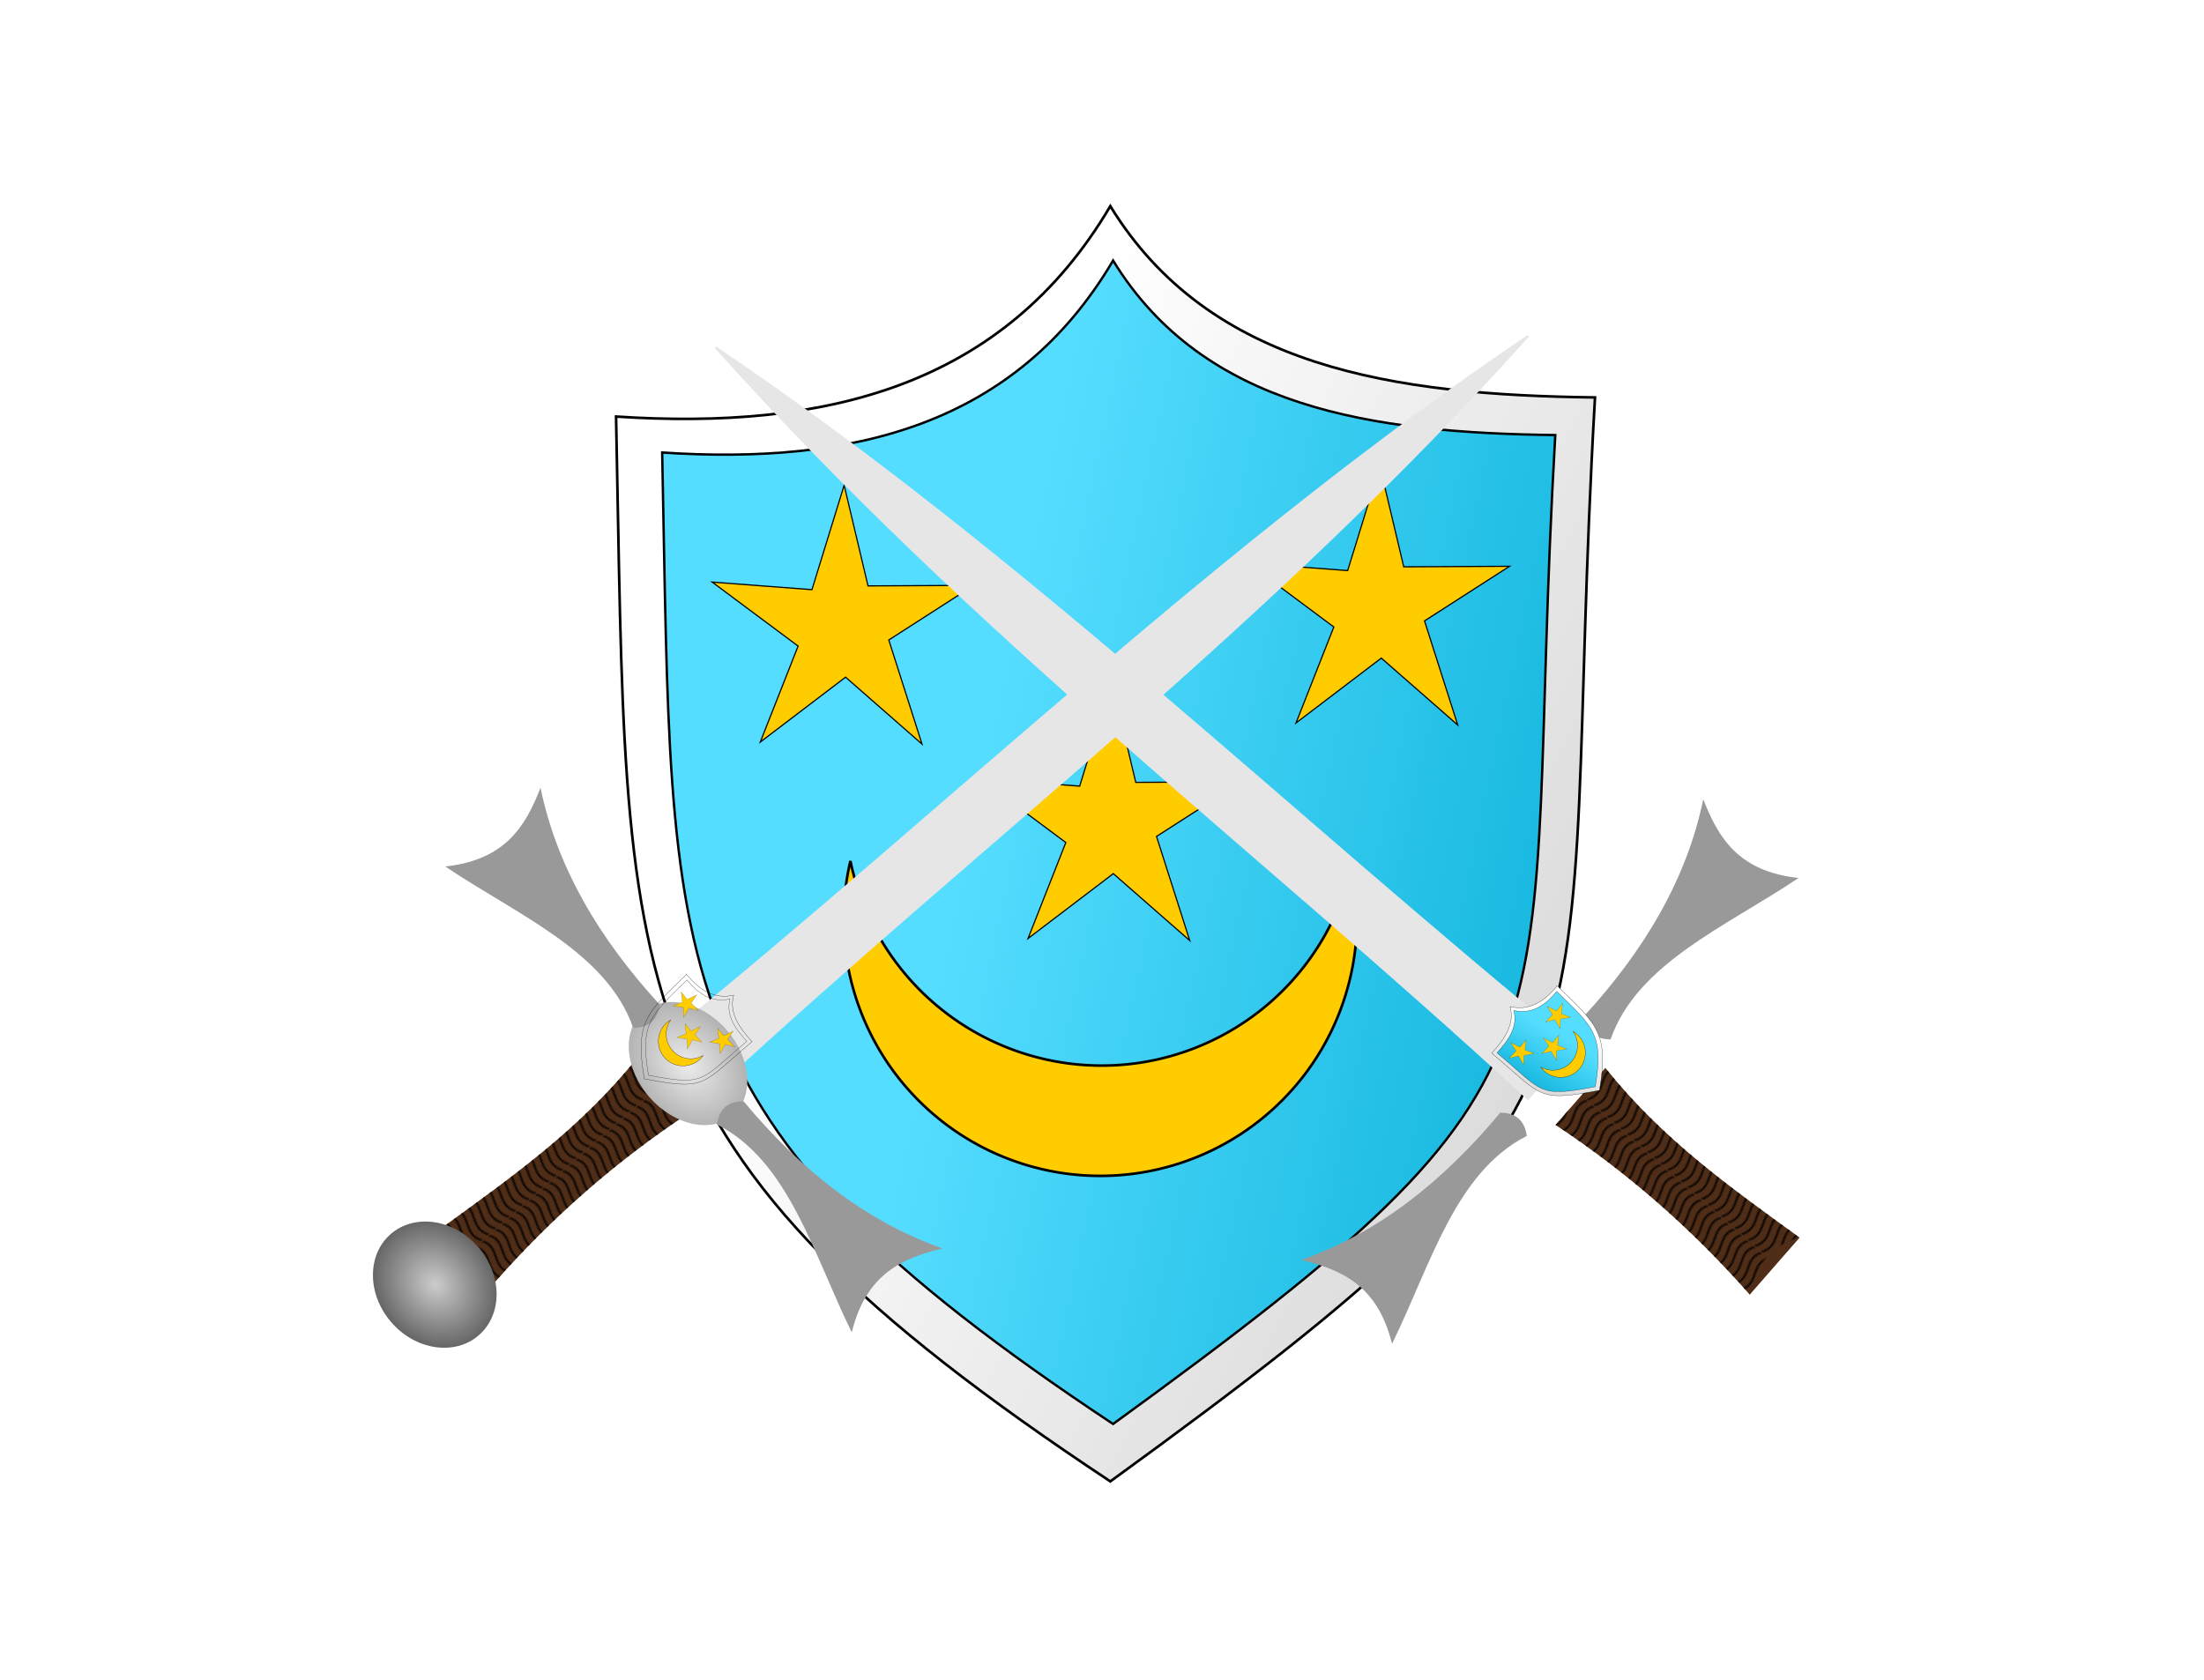 <?xml version="1.0" encoding="UTF-8"?>
<svg width="207.34mm" height="158.1mm" version="1.1" viewBox="0 0 734.67 560.18" xmlns="http://www.w3.org/2000/svg" xmlns:xlink="http://www.w3.org/1999/xlink">
<defs>
<linearGradient id="h">
<stop stop-color="#00aad4" offset="0"/>
<stop stop-color="#5df" offset="1"/>
</linearGradient>
<linearGradient id="i">
<stop stop-color="#fff" offset="0"/>
<stop stop-color="#ccc" offset="1"/>
</linearGradient>
<linearGradient id="g">
<stop stop-color="#ccc" offset="0"/>
<stop stop-color="#666" offset="1"/>
</linearGradient>
<pattern id="f" xlink:href="#n" patternTransform="matrix(.888 0 0 1 117.98 -40.285)"/>
<pattern id="n" width="30.066" height="5.181" patternUnits="userSpaceOnUse">
<path d="m7.597 0.061c-2.518-0.248-4.941 0.241-7.607 1.727v1.273c2.783-1.63 5.183-2.009 7.482-1.781 2.298 0.228 4.497 1.081 6.781 1.938 4.567 1.713 9.551 3.458 15.813-0.157l-4e-3 -1.273c-6.44 3.709-10.816 1.982-15.371 0.273-2.278-0.854-4.576-1.75-7.094-2z"/>
</pattern>
<linearGradient id="j">
<stop stop-color="#ececec" offset="0"/>
<stop stop-color="#b3b3b3" offset="1"/>
</linearGradient>
<radialGradient id="d" cx="366.26" cy="653.15" r="38.397" gradientTransform="matrix(.598 0 0 .449 119.7 268.79)" gradientUnits="userSpaceOnUse" xlink:href="#j"/>
<radialGradient id="c" cx="148.19" cy="662.68" r="42.938" gradientTransform="matrix(1 0 0 .907 2.446 56.214)" gradientUnits="userSpaceOnUse" xlink:href="#g"/>
<filter id="l" color-interpolation-filters="sRGB">
<feFlood flood-color="rgb(0,0,0)" flood-opacity=".498" result="flood"/>
<feComposite in="flood" in2="SourceGraphic" operator="in" result="composite1"/>
<feGaussianBlur in="composite1" result="blur" stdDeviation="3"/>
<feOffset dx="6" dy="6" result="offset"/>
<feComposite in="SourceGraphic" in2="offset" result="composite2"/>
</filter>
<linearGradient id="b" x1="-168.16" x2="17.746" y1="488.46" y2="579.93" gradientUnits="userSpaceOnUse" xlink:href="#i"/>
<linearGradient id="a" x1="-.204" x2="-152.66" y1="533.67" y2="501.35" gradientUnits="userSpaceOnUse" xlink:href="#h"/>
<filter id="k" color-interpolation-filters="sRGB">
<feFlood flood-color="rgb(0,0,0)" flood-opacity=".498" result="flood"/>
<feComposite in="flood" in2="SourceGraphic" operator="in" result="composite1"/>
<feGaussianBlur in="composite1" result="blur" stdDeviation="3"/>
<feOffset dx="6" dy="6" result="offset"/>
<feComposite in="SourceGraphic" in2="offset" result="composite2"/>
</filter>
<pattern id="e" xlink:href="#m" patternTransform="matrix(.888 0 0 1 117.98 -40.285)"/>
<pattern id="m" width="30.066" height="5.181" patternUnits="userSpaceOnUse">
<path d="m7.597 0.061c-2.518-0.248-4.941 0.241-7.607 1.727v1.273c2.783-1.63 5.183-2.009 7.482-1.781 2.298 0.228 4.497 1.081 6.781 1.938 4.567 1.713 9.551 3.458 15.813-0.157l-4e-3 -1.273c-6.44 3.709-10.816 1.982-15.371 0.273-2.278-0.854-4.576-1.75-7.094-2z"/>
</pattern>
</defs>
<g transform="translate(16.059 -283.89)">
<g transform="matrix(1.743 0 0 1.743 581.87 -356.5)" stroke="#000001" stroke-linecap="square">
<path d="m-225.23 447.08c39.874 2.619 74.083-5.618 94.523-40.248 19.018 31.006 54.386 36.125 92.693 36.59-7.549 131.63 11.49 131.72-92.693 207.34-96.907-64.209-92.213-93.464-94.523-203.68z" fill="url(#b)" stroke-width=".5"/>
<path d="m-216.41 453.96c36.377 2.39 67.586-5.126 86.233-36.719 17.35 28.286 49.616 32.957 84.564 33.38-6.887 120.09 10.482 120.17-84.564 189.16-88.408-58.578-84.126-85.267-86.233-185.82z" fill="url(#a)" stroke-width=".456"/>
<path d="m-181.62 546.24a49.091 49.091 0 0 0 52.004 45.993 49.091 49.091 0 0 0 45.993-52.006 49.091 49.091 0 0 0-0.978-6.945 49.091 49.091 0 0 1-44.781 37.859 49.091 49.091 0 0 1-51.028-39.048 49.091 49.091 0 0 0-1.21 14.148z" fill="#fc0" stroke-width=".5"/>
<path transform="matrix(.441 .085 -.082 .457 51.668 360.37)" d="m-292.92 463.54-37.065-21.112-30.869 32.898 8.625-41.775-40.827-19.192 42.395-4.707 5.636-44.759 17.577 38.866 44.31-8.471-31.532 28.727z" fill="#fc0" stroke-width=".5"/>
<path transform="matrix(.441 .085 -.082 .457 .467 322.79)" d="m-292.92 463.54-37.065-21.112-30.869 32.898 8.625-41.775-40.827-19.192 42.395-4.707 5.636-44.759 17.577 38.866 44.31-8.471-31.532 28.727z" fill="#fc0" stroke-width=".5"/>
<path transform="matrix(.441 .085 -.082 .457 102.92 319.14)" d="m-292.92 463.54-37.065-21.112-30.869 32.898 8.625-41.775-40.827-19.192 42.395-4.707 5.636-44.759 17.577 38.866 44.31-8.471-31.532 28.727z" fill="#fc0" stroke-width=".5"/>
</g>
<g transform="matrix(.683 .73 -.73 .683 574.59 565.12)">
<g transform="matrix(.999 .034 -.034 .999 -551.39 -265.81)" filter="url(#l)">
<g>
<path d="m372.95 190.9 0.672-0.289c15.774 127.79 7.083 246.4 10.524 369.57h-24.19c4.297-123.1-2.291-247.75 12.994-369.28z" fill="#e6e6e6"/>
<g transform="matrix(.524 0 0 .495 292.72 348.27)">
<g transform="translate(-78.058 87.815)">
<path d="m204.64 365.12h48.205c-7.42 57.943-7.215 115.89 0 173.83h-48.205c4.81-57.141 10.435-112.01 0-173.83z" fill="#502d16"/>
<path d="m204.64 365.12h48.205c-7.42 57.943-7.215 115.89 0 173.83-14.41-7.185-29.015-13.528-48.205 0 4.81-57.141 10.435-112.01 0-173.83z" fill="url(#f)"/>
</g>
<ellipse cx="150.69" cy="657.5" rx="42.703" ry="38.739" fill="url(#c)"/>
</g>
<g transform="translate(33.303)">
<ellipse cx="338.42" cy="561.58" rx="22.819" ry="17.077" fill="url(#d)"/>
<path d="m360.07 555.9c29.73 0.732 56.997-4.276 80.672-17.663-6.251 12.02-10.528 24.552 1.136 41.214-27.826-7.387-56.79-21.851-81.808-11.775-3.376-3.925-3.458-7.85 0-11.775z" fill="#999"/>
<path d="m317.42 555.75c-29.73 0.732-56.997-4.276-80.672-17.663 6.251 12.02 10.528 24.552-1.136 41.214 27.826-7.387 56.79-21.851 81.808-11.775 3.376-3.925 3.458-7.85 0-11.775z" fill="#999"/>
</g>
</g>
</g>
<g transform="matrix(.096 0 0 .096 -233.58 253.5)">
<g transform="matrix(1.743 0 0 1.743 581.87 -356.5)" stroke="#000001" stroke-linecap="square">
<path d="m-225.23 447.08c39.874 2.619 74.083-5.618 94.523-40.248 19.018 31.006 54.386 36.125 92.693 36.59-7.549 131.63 11.49 131.72-92.693 207.34-96.907-64.209-92.213-93.464-94.523-203.68z" fill="url(#b)" stroke-width=".5"/>
<path d="m-216.41 453.96c36.377 2.39 67.586-5.126 86.233-36.719 17.35 28.286 49.616 32.957 84.564 33.38-6.887 120.09 10.482 120.17-84.564 189.16-88.408-58.578-84.126-85.267-86.233-185.82z" fill="url(#a)" stroke-width=".456"/>
<path d="m-181.62 546.24a49.091 49.091 0 0 0 52.004 45.993 49.091 49.091 0 0 0 45.993-52.006 49.091 49.091 0 0 0-0.978-6.945 49.091 49.091 0 0 1-44.781 37.859 49.091 49.091 0 0 1-51.028-39.048 49.091 49.091 0 0 0-1.21 14.148z" fill="#fc0" stroke-width=".5"/>
<path transform="matrix(.441 .085 -.082 .457 51.668 360.37)" d="m-292.92 463.54-37.065-21.112-30.869 32.898 8.625-41.775-40.827-19.192 42.395-4.707 5.636-44.759 17.577 38.866 44.31-8.471-31.532 28.727z" fill="#fc0" stroke-width=".5"/>
<path transform="matrix(.441 .085 -.082 .457 .467 322.79)" d="m-292.92 463.54-37.065-21.112-30.869 32.898 8.625-41.775-40.827-19.192 42.395-4.707 5.636-44.759 17.577 38.866 44.31-8.471-31.532 28.727z" fill="#fc0" stroke-width=".5"/>
<path transform="matrix(.441 .085 -.082 .457 102.92 319.14)" d="m-292.92 463.54-37.065-21.112-30.869 32.898 8.625-41.775-40.827-19.192 42.395-4.707 5.636-44.759 17.577 38.866 44.31-8.471-31.532 28.727z" fill="#fc0" stroke-width=".5"/>
</g>
</g>
</g>
<g transform="matrix(-.683 .73 .73 .683 141.22 568.95)">
<g transform="matrix(.999 .034 -.034 .999 -551.39 -265.81)" filter="url(#k)">
<g>
<path d="m372.95 190.9 0.672-0.289c15.774 127.79 7.083 246.4 10.524 369.57h-24.19c4.297-123.1-2.291-247.75 12.994-369.28z" fill="#e6e6e6"/>
<g transform="matrix(.524 0 0 .495 292.72 348.27)">
<g transform="translate(-78.058 87.815)">
<path d="m204.64 365.12h48.205c-7.42 57.943-7.215 115.89 0 173.83h-48.205c4.81-57.141 10.435-112.01 0-173.83z" fill="#502d16"/>
<path d="m204.64 365.12h48.205c-7.42 57.943-7.215 115.89 0 173.83-14.41-7.185-29.015-13.528-48.205 0 4.81-57.141 10.435-112.01 0-173.83z" fill="url(#e)"/>
</g>
<ellipse cx="150.69" cy="657.5" rx="42.703" ry="38.739" fill="url(#c)"/>
</g>
<g transform="translate(33.303)">
<ellipse cx="338.42" cy="561.58" rx="22.819" ry="17.077" fill="url(#d)"/>
<path d="m360.07 555.9c29.73 0.732 56.997-4.276 80.672-17.663-6.251 12.02-10.528 24.552 1.136 41.214-27.826-7.387-56.79-21.851-81.808-11.775-3.376-3.925-3.458-7.85 0-11.775z" fill="#999"/>
<path d="m317.42 555.75c-29.73 0.732-56.997-4.276-80.672-17.663 6.251 12.02 10.528 24.552-1.136 41.214 27.826-7.387 56.79-21.851 81.808-11.775 3.376-3.925 3.458-7.85 0-11.775z" fill="#999"/>
</g>
</g>
</g>
<g transform="matrix(.096 0 0 .096 -233.58 253.5)">
<g transform="matrix(1.743 0 0 1.743 581.87 -356.5)" stroke="#000001" stroke-linecap="square">
<path d="m-225.23 447.08c39.874 2.619 74.083-5.618 94.523-40.248 19.018 31.006 54.386 36.125 92.693 36.59-7.549 131.63 11.49 131.72-92.693 207.34-96.907-64.209-92.213-93.464-94.523-203.68z" fill="url(#b)" stroke-width=".5"/>
<path d="m-216.41 453.96c36.377 2.39 67.586-5.126 86.233-36.719 17.35 28.286 49.616 32.957 84.564 33.38-6.887 120.09 10.482 120.17-84.564 189.16-88.408-58.578-84.126-85.267-86.233-185.82z" fill="url(#a)" stroke-width=".456"/>
<path d="m-181.62 546.24a49.091 49.091 0 0 0 52.004 45.993 49.091 49.091 0 0 0 45.993-52.006 49.091 49.091 0 0 0-0.978-6.945 49.091 49.091 0 0 1-44.781 37.859 49.091 49.091 0 0 1-51.028-39.048 49.091 49.091 0 0 0-1.21 14.148z" fill="#fc0" stroke-width=".5"/>
<path transform="matrix(.441 .085 -.082 .457 51.668 360.37)" d="m-292.92 463.54-37.065-21.112-30.869 32.898 8.625-41.775-40.827-19.192 42.395-4.707 5.636-44.759 17.577 38.866 44.31-8.471-31.532 28.727z" fill="#fc0" stroke-width=".5"/>
<path transform="matrix(.441 .085 -.082 .457 .467 322.79)" d="m-292.92 463.54-37.065-21.112-30.869 32.898 8.625-41.775-40.827-19.192 42.395-4.707 5.636-44.759 17.577 38.866 44.31-8.471-31.532 28.727z" fill="#fc0" stroke-width=".5"/>
<path transform="matrix(.441 .085 -.082 .457 102.92 319.14)" d="m-292.92 463.54-37.065-21.112-30.869 32.898 8.625-41.775-40.827-19.192 42.395-4.707 5.636-44.759 17.577 38.866 44.31-8.471-31.532 28.727z" fill="#fc0" stroke-width=".5"/>
</g>
</g>
</g>
</g>
</svg>
